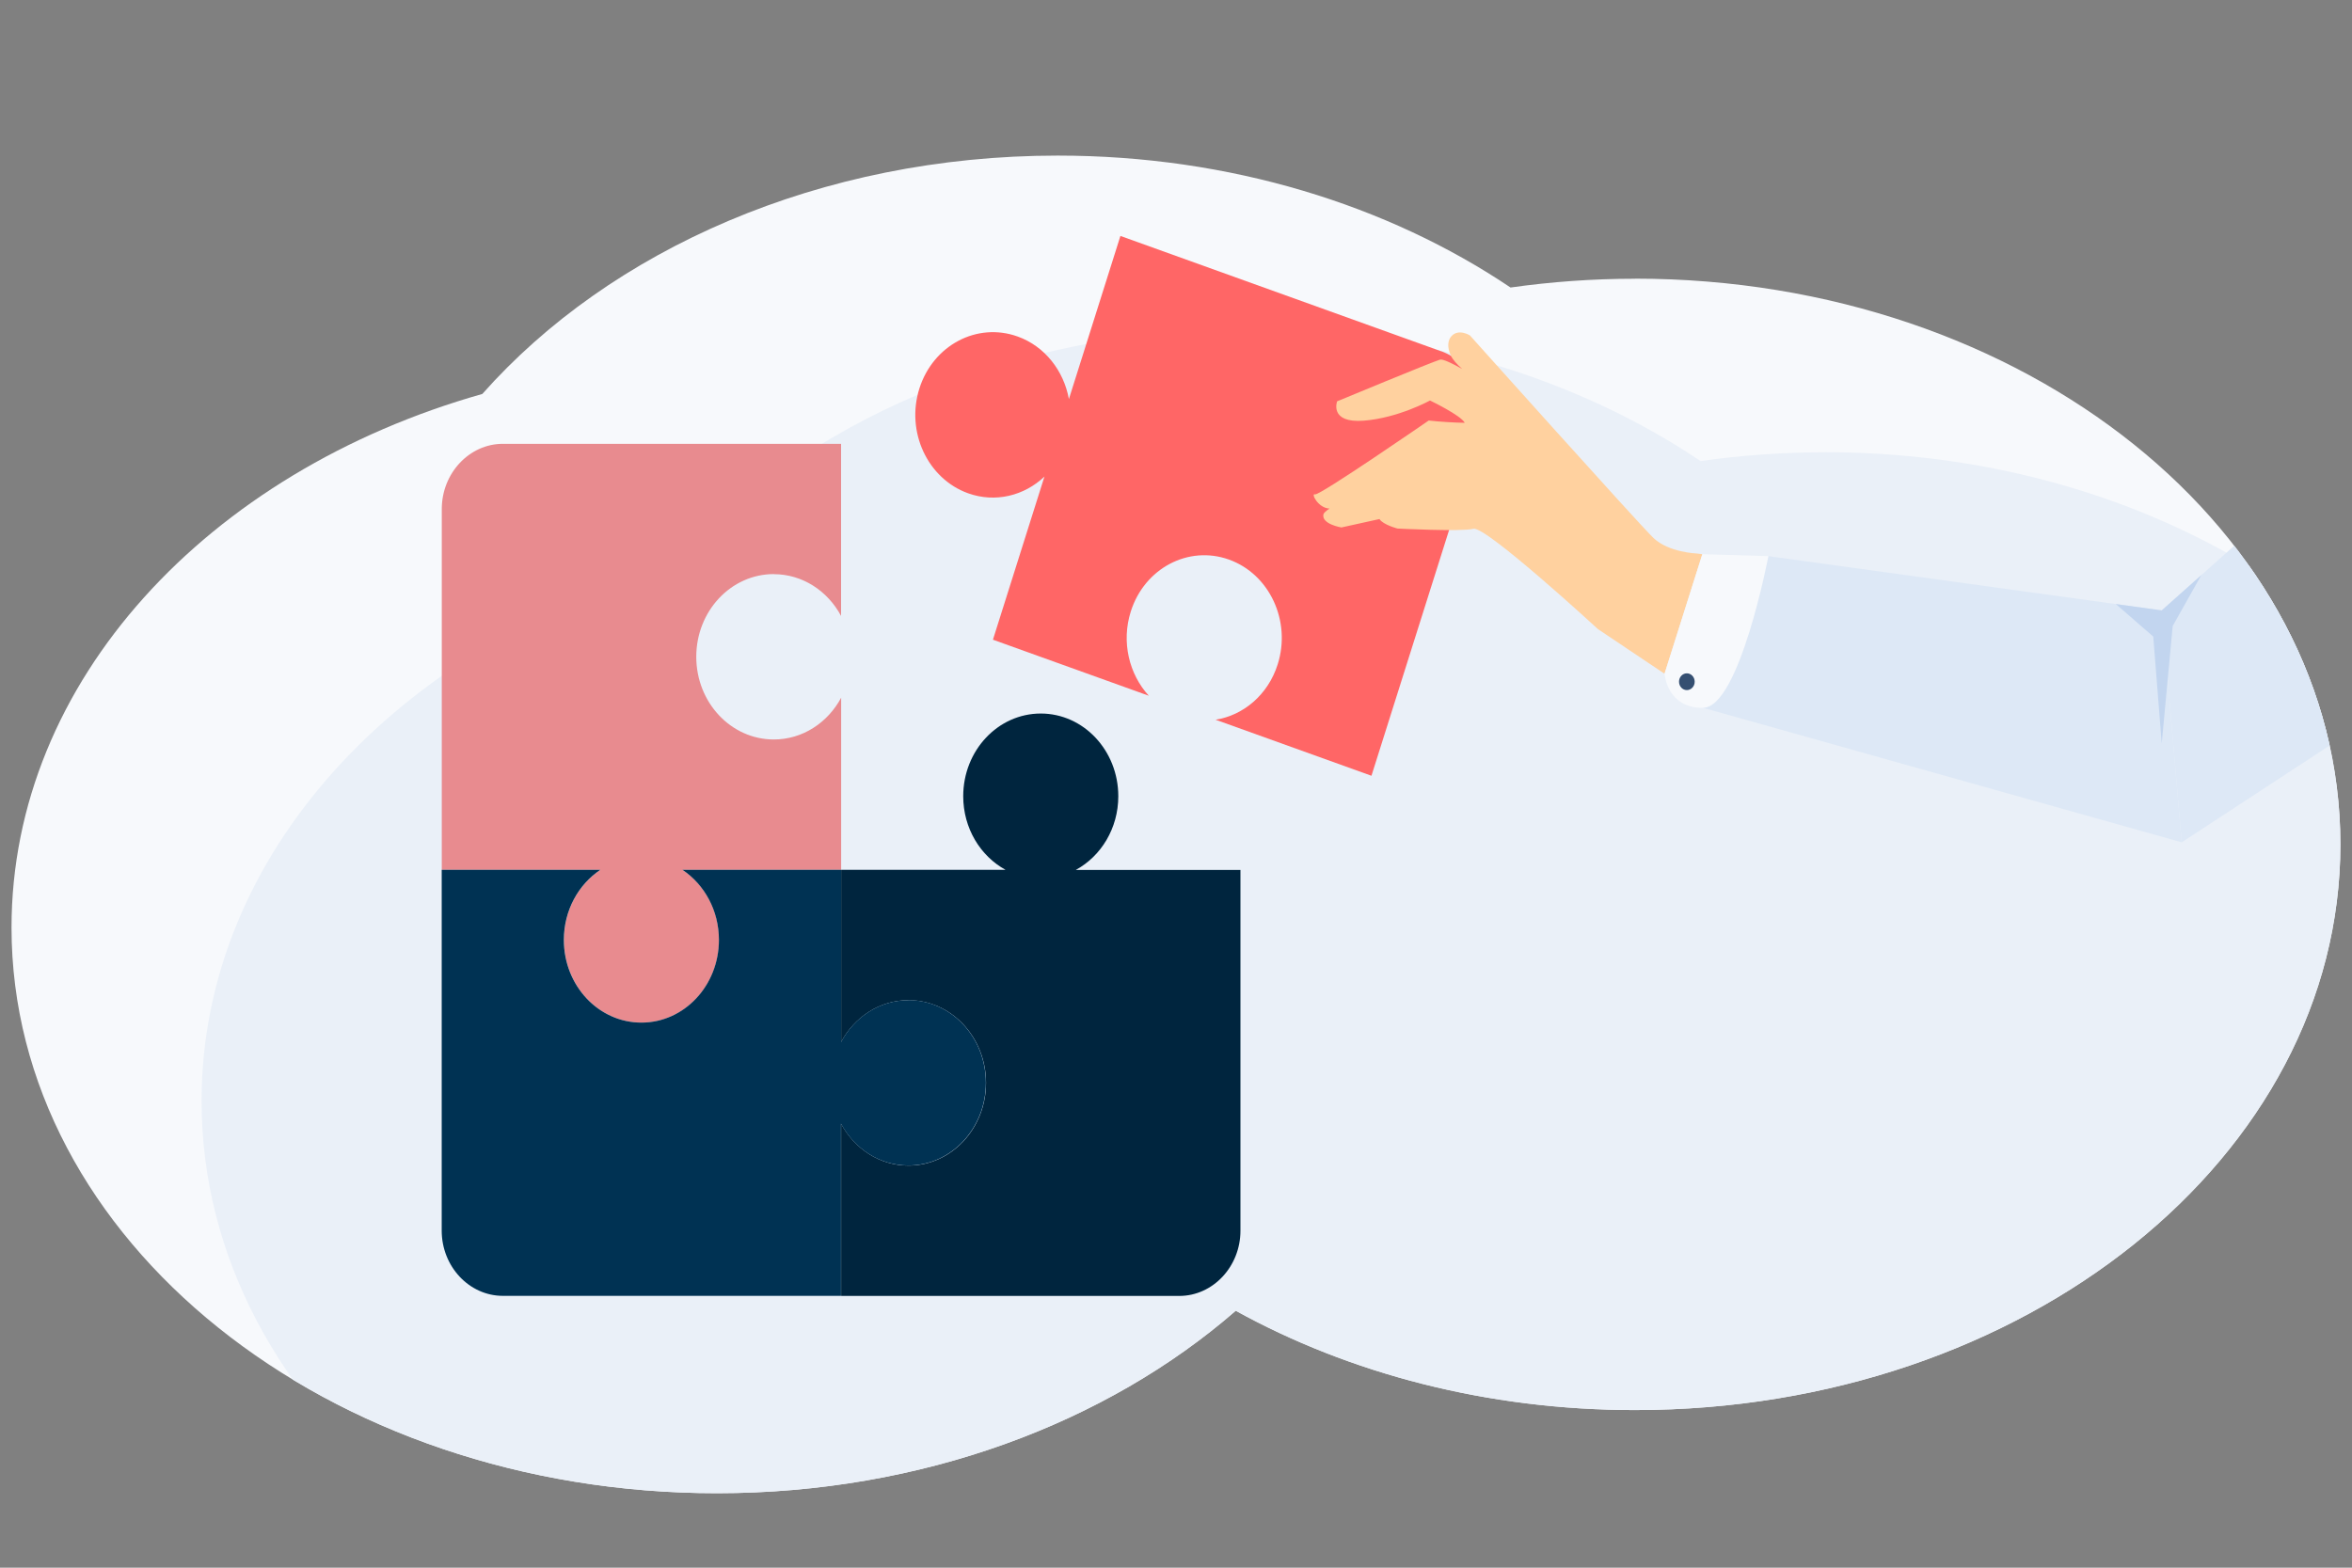 <?xml version="1.0" encoding="UTF-8"?><svg id="Layer_1" xmlns="http://www.w3.org/2000/svg" xmlns:xlink="http://www.w3.org/1999/xlink" viewBox="0 0 300 200"><rect x="0" y="0" width="300" height="200" fill="#808080" stroke="none"/><defs><style>.cls-1{fill:none;}.cls-2{clip-path:url(#clippath);}.cls-3{fill:#f7f9fc;}.cls-4{fill:#003253;}.cls-5{fill:#00253e;}.cls-6{fill:#eaf0f8;}.cls-7{fill:#e88b8f;}.cls-8{fill:#ffd19f;}.cls-9{fill:#f66;}.cls-10{fill:#c2d5ef;}.cls-11{fill:#dde8f6;}.cls-12{fill:#354f71;}</style><clipPath id="clippath"><path class="cls-1" d="M208.56,35.56c-5.42,0-10.73,.39-15.89,1.12-15.63-10.51-35.77-16.83-57.76-16.83-30.29,0-57.09,12.01-73.39,30.41C26.54,60.15,1.47,86.89,1.47,118.33c0,39.86,40.28,72.17,89.97,72.17,26.17,0,49.73-8.97,66.18-23.28,14.48,7.99,32.03,12.67,50.93,12.67,49.69,0,89.97-32.31,89.97-72.17s-40.28-72.17-89.97-72.17Z"/></clipPath></defs><g class="cls-2"><rect class="cls-3" x=".17" y="18.46" width="325" height="173.4"/><path class="cls-6" d="M232.8,57.7c-5.42,0-10.73,.39-15.89,1.12-15.63-10.51-35.77-16.83-57.76-16.83-30.29,0-57.09,12.01-73.39,30.41-34.98,9.89-60.05,36.63-60.05,68.07,0,39.86,40.28,72.17,89.97,72.17,26.17,0,49.73-8.97,66.18-23.28,14.48,7.99,32.03,12.67,50.93,12.67,49.69,0,89.97-32.31,89.97-72.17s-40.28-72.17-89.97-72.17Z"/><path class="cls-9" d="M183.78,44.8l-40.87-14.7-6.57,20.81c-.66-3.6-3.05-6.73-6.54-7.98-5.18-1.86-10.78,1.11-12.53,6.63s1.04,11.51,6.21,13.37c3.49,1.25,7.17,.31,9.74-2.13l-6.57,20.81,19.88,7.15c-2.51-2.75-3.53-6.85-2.3-10.74,1.74-5.52,7.35-8.49,12.53-6.63,5.18,1.86,7.96,7.85,6.21,13.37-1.23,3.88-4.37,6.5-7.92,7.06l19.88,7.15,13.78-43.62c1.37-4.34-.83-9.08-4.9-10.55Z"/><g><path class="cls-7" d="M98.69,73.25c3.68,0,6.89,2.15,8.59,5.33v-21.96h-43.13c-4.29,0-7.8,3.75-7.8,8.32v46.03h20.23c-2.79,1.87-4.65,5.17-4.65,8.94,0,5.83,4.43,10.55,9.89,10.55s9.89-4.72,9.89-10.55c0-3.77-1.86-7.07-4.65-8.94h20.23v-21.96c-1.7,3.18-4.91,5.33-8.59,5.33-5.46,0-9.89-4.72-9.89-10.55s4.43-10.55,9.89-10.55Z"/><path class="cls-5" d="M137.24,110.97c3.2-1.75,5.4-5.29,5.4-9.39,0-5.83-4.43-10.55-9.89-10.55s-9.89,4.72-9.89,10.55c0,4.1,2.2,7.64,5.4,9.39h-20.97v21.96c1.7-3.18,4.91-5.33,8.59-5.33,5.46,0,9.89,4.72,9.89,10.55s-4.43,10.55-9.89,10.55c-3.68,0-6.89-2.15-8.59-5.33v21.96h43.13c4.29,0,7.8-3.75,7.8-8.32v-46.03h-20.97Z"/><path class="cls-4" d="M115.87,127.6c-3.68,0-6.89,2.15-8.59,5.33v-21.96h-20.23c2.79,1.87,4.65,5.17,4.65,8.94,0,5.83-4.43,10.55-9.89,10.55s-9.89-4.72-9.89-10.55c0-3.77,1.86-7.07,4.65-8.94h-20.23v46.03c0,4.58,3.51,8.32,7.8,8.32h43.13v-21.96c1.7,3.18,4.91,5.33,8.59,5.33,5.46,0,9.89-4.72,9.89-10.55s-4.43-10.55-9.89-10.55Z"/></g><path class="cls-8" d="M182.41,51.09s-4.06,2.24-8.48,2.58c-4.42,.33-3.38-2.47-3.38-2.47,0,0,12.09-5.02,13.13-5.32,.34-.1,1.46,.43,2.82,1.18-.66-.57-1.18-1.15-1.44-1.69-.55-1.17-.34-2.02,.06-2.47,.92-1.03,2.37-.11,2.37-.11,0,0,21.49,24,23.42,25.85,1.93,1.84,5.48,1.97,5.48,1.97l.74,.09-4.82,15.25-8.49-5.69s-14.32-13.19-15.88-12.8-9.68-.03-9.68-.03c0,0-1.83-.47-2.31-1.21l-4.85,1.07s-2.54-.41-2.3-1.66c.03-.17,.32-.44,.78-.75-1.48-.06-2.41-2.01-1.85-1.81s14.5-9.42,14.5-9.42c1.6,.17,3.16,.26,4.6,.29h0c-.49-.96-4.44-2.85-4.44-2.85Z"/><polygon class="cls-11" points="275.73 77.87 225.55 70.95 217.23 90.3 278.28 107.46 275.73 77.87"/><path class="cls-3" d="M217.14,70.7l-4.82,15.25s.26,4.4,4.91,4.35c4.65-.05,8.33-19.35,8.33-19.35l-8.42-.25Z"/><ellipse class="cls-12" cx="215.16" cy="86.97" rx="1" ry="1.07"/><polygon class="cls-11" points="275.73 77.87 291.09 64.18 306.16 89.21 278.28 107.46 275.73 77.87"/><polygon class="cls-10" points="269.87 77.06 274.65 81.21 275.73 94.86 277.13 79.86 280.78 73.37 275.73 77.87 269.87 77.06"/></g></svg>